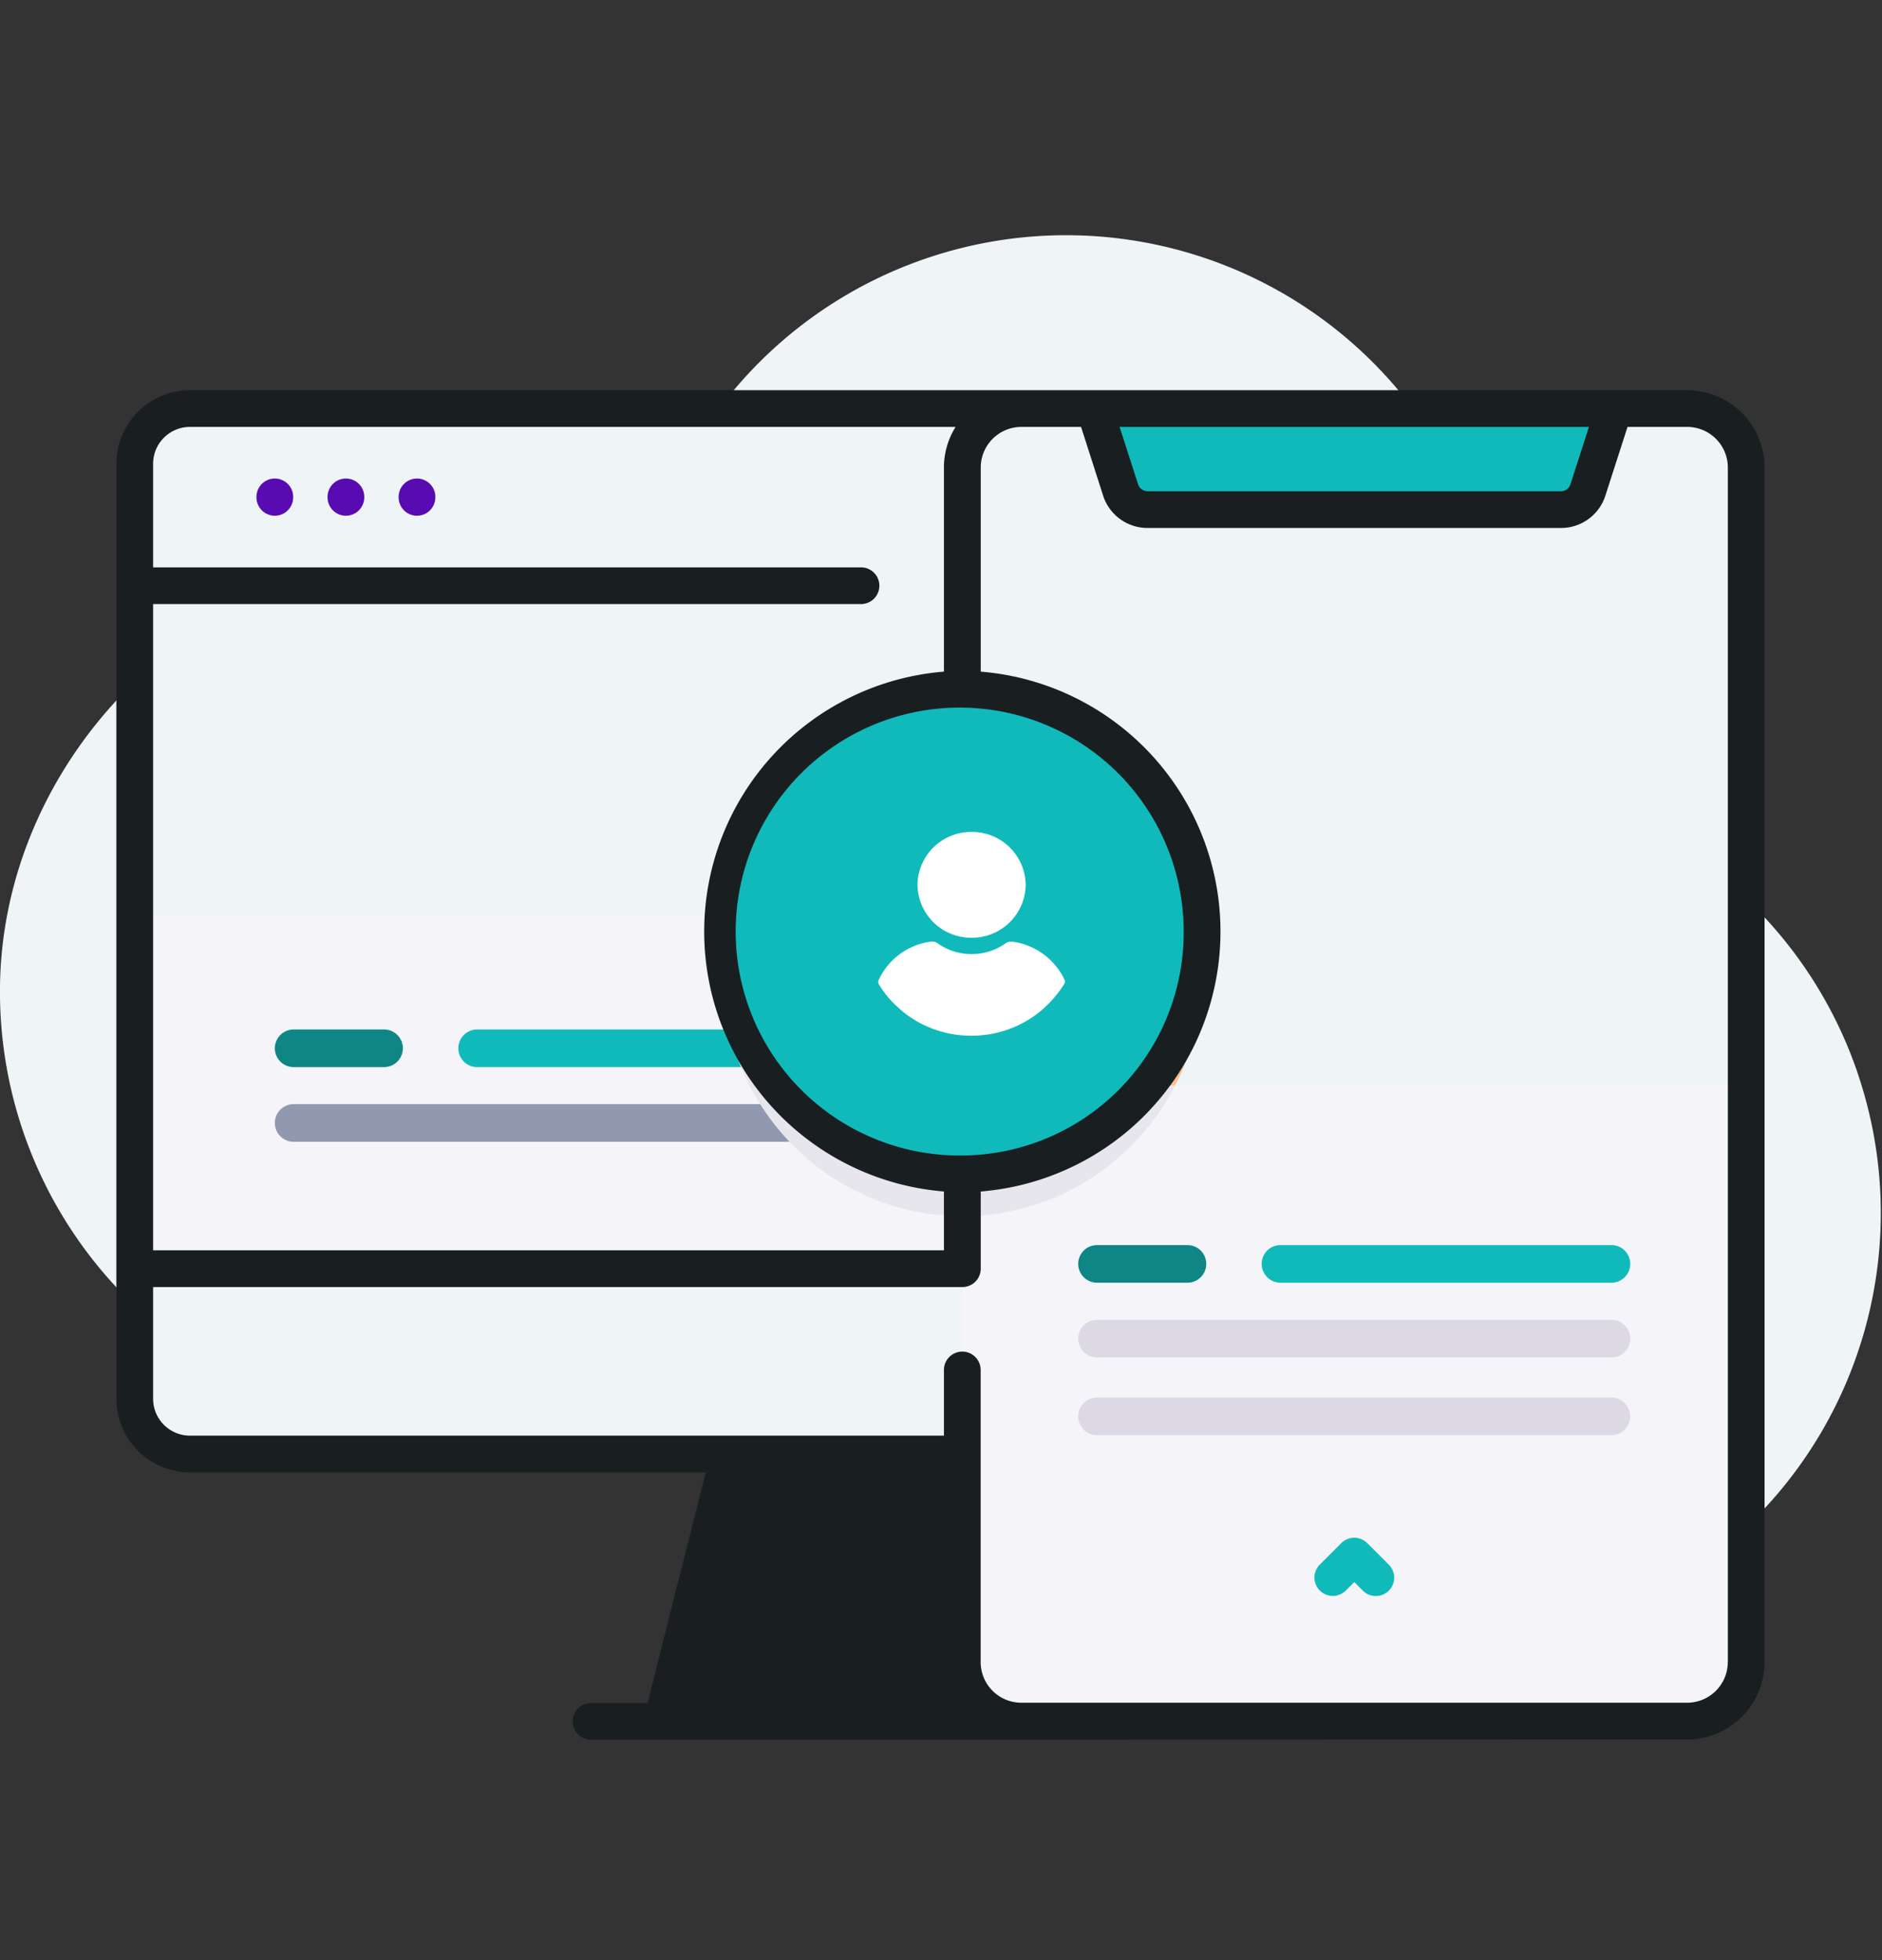 <svg xmlns="http://www.w3.org/2000/svg" viewBox="0 0 120 125" width="120" height="125">
    <rect x="0" y="0" width="120" height="125" fill="#333333" stroke="none"/>
    <g transform="translate(0 -29.448)">
        <path fill="#eff4f7"
              d="M118.441 97.862a27.59 27.59 0 00-16.362-16.913 10.017 10.017 0 01-6.462-9.236v-.27a27.651 27.651 0 00-49.89-15.765 22.563 22.563 0 01-18.062 9.357q-.316 0-.632.007C12.529 65.355.2 77.803 0 92.309a27.654 27.654 0 0053.623 9.875 5.659 5.659 0 016.859-3.46l.107.03a5.644 5.644 0 014.111 5.884 27.654 27.654 0 1053.738-6.776z"/>
        <path fill="#191f21" d="M68.802 139.226h-26.6l5.32-21.087h15.963z"/>
        <path fill="#f5f4f9"
              d="M102.415 59.018v59.634a3.519 3.519 0 01-3.518 3.518H12.109a3.519 3.519 0 01-3.518-3.518V59.018a3.519 3.519 0 013.518-3.518h86.783a3.519 3.519 0 013.523 3.518z"/>
        <path fill="#10babb" d="M30.424 97.499h21.1a1.2 1.2 0 100-2.4h-21.1a1.2 1.2 0 000 2.4z"/>
        <path fill="#0f8686" d="M18.724 97.499h5.764a1.2 1.2 0 000-2.4h-5.764a1.2 1.2 0 000 2.4z"/>
        <path fill="#9199b1" d="M18.724 102.261h32.8a1.2 1.2 0 100-2.4h-32.8a1.2 1.2 0 100 2.4z"/>
        <path fill="#eff4f7"
              d="M102.415 87.866V59.018a3.519 3.519 0 00-3.518-3.518H12.109a3.519 3.519 0 00-3.518 3.518v28.844z"/>
        <path fill="#eff4f7"
              d="M102.415 66.801v-7.783a3.518 3.518 0 00-3.518-3.518H12.109a3.518 3.518 0 00-3.518 3.518v7.78z"/>
        <path fill="#eff4f7" d="M8.591 110.353v8.3a3.518 3.518 0 003.518 3.518h86.783a3.518 3.518 0 003.518-3.518v-8.3z"/>
        <path fill="#f5f4f9"
              d="M111.342 59.264v76.182a3.762 3.762 0 01-3.761 3.761H65.118a3.762 3.762 0 01-3.761-3.761V59.264a3.762 3.762 0 013.761-3.761h42.461a3.762 3.762 0 013.763 3.761z"/>
        <ellipse cx="15.286" cy="15.452" fill="#e8e6ed" rx="15.286" ry="15.452" transform="translate(46.072 76.1)"/>
        <path fill="#eff4f7"
              d="M111.341 59.266v39.411H61.358V59.266a3.761 3.761 0 013.762-3.762h42.462a3.761 3.761 0 013.759 3.762z"/>
        <path fill="#ffbe92"
              d="M76.644 91.552a15.491 15.491 0 01-1.719 7.125H61.358V76.1a15.37 15.37 0 0115.286 15.452z"/>
        <path fill="#10babb"
              d="M101.251 60.689l1.671-5.186H69.779l1.671 5.186a1.806 1.806 0 001.716 1.259h26.369a1.807 1.807 0 001.716-1.259z"/>
        <ellipse cx="15.286" cy="15.452" fill="#10babb" rx="15.286" ry="15.452" transform="translate(46.072 73.403)"/>
        <path fill="#10babb" d="M81.648 111.248h21.1a1.2 1.2 0 100-2.4h-21.1a1.2 1.2 0 000 2.4z"/>
        <path fill="#0f8686" d="M69.949 111.248h5.764a1.2 1.2 0 000-2.4h-5.764a1.2 1.2 0 000 2.4z"/>
        <path fill="#ddd9e4" d="M69.949 116.014h32.8a1.2 1.2 0 100-2.4h-32.8a1.2 1.2 0 100 2.4z"/>
        <path fill="#ddd9e4" d="M69.949 120.971h32.8a1.2 1.2 0 100-2.4h-32.8a1.2 1.2 0 100 2.4z"/>
        <path fill="#590bb2"
              d="M17.523 62.336a1.171 1.171 0 001.171-1.171v-.029a1.171 1.171 0 10-2.342 0v.034a1.171 1.171 0 001.171 1.166z"/>
        <path fill="#590bb2"
              d="M22.056 62.336a1.171 1.171 0 001.171-1.171v-.029a1.171 1.171 0 10-2.342 0v.034a1.171 1.171 0 001.171 1.166z"/>
        <path fill="#590bb2"
              d="M26.588 62.336a1.171 1.171 0 001.171-1.171v-.029a1.171 1.171 0 10-2.342 0v.034a1.171 1.171 0 001.171 1.166z"/>
        <path fill="#191f21"
              d="M107.581 54.331H12.11a4.7 4.7 0 00-4.69 4.69v59.633a4.7 4.7 0 004.69 4.69h32.889l-3.711 14.709h-3.6a1.171 1.171 0 000 2.342h4.529l65.362-.017a4.938 4.938 0 004.933-4.933V59.263a4.938 4.938 0 00-4.932-4.932zm-6.268 2.342l-1.178 3.655a.634.634 0 01-.6.447H73.166a.635.635 0 01-.6-.447l-1.178-3.655h29.926zm-39.955 46.463a14.282 14.282 0 1114.115-14.281 14.215 14.215 0 01-14.115 14.281zM12.11 56.673h48.82a4.9 4.9 0 00-.743 2.59v13.015a16.631 16.631 0 000 33.153v3.75H9.763v-41.21h45.136a1.171 1.171 0 100-2.342H9.763V59.02a2.35 2.35 0 012.347-2.347zm35.3 66.67h12.777v12.1a4.9 4.9 0 00.753 2.607H43.703zm62.757 12.1a2.593 2.593 0 01-2.59 2.59H65.119a2.593 2.593 0 01-2.59-2.59v-18.631a1.171 1.171 0 00-2.342 0v4.189H12.11a2.35 2.35 0 01-2.347-2.347v-7.129h51.6a1.171 1.171 0 001.171-1.171v-4.922a16.631 16.631 0 000-33.153V59.263a2.593 2.593 0 012.59-2.59h3.807l1.404 4.374a2.97 2.97 0 002.831 2.071h26.369a2.97 2.97 0 002.83-2.071l1.409-4.374h3.807a2.593 2.593 0 012.59 2.59v76.184z"/>
        <path fill="#10babb"
              d="M87.179 127.855a1.171 1.171 0 00-1.656 0l-1.368 1.368a1.171 1.171 0 001.656 1.657l.54-.54.54.54a1.171 1.171 0 101.656-1.656z"/>
    </g>
    <path fill="#fff"
          d="M57.836 64.724a8.376 8.376 0 01-.693-.589 5.627 5.627 0 01-.694-.766 6.179 6.179 0 01-.407-.589.3.3 0 01-.015-.28 3.58 3.58 0 01.347-.619 4.271 4.271 0 012.971-1.829.575.575 0 01.436.1 3.7 3.7 0 002.17.692 3.7 3.7 0 002.172-.692.646.646 0 01.437-.1 4.305 4.305 0 012.97 1.828 3.126 3.126 0 01.347.619.25.25 0 01-.045.28 5.324 5.324 0 01-.407.589 6.878 6.878 0 01-.694.766 6.522 6.522 0 01-.694.589 6.932 6.932 0 01-4.1 1.327 6.933 6.933 0 01-4.101-1.326zm.664-8.3a3.423 3.423 0 013.452-3.372 3.423 3.423 0 013.448 3.375 3.423 3.423 0 01-3.452 3.375 3.423 3.423 0 01-3.448-3.375z"/>
</svg>

